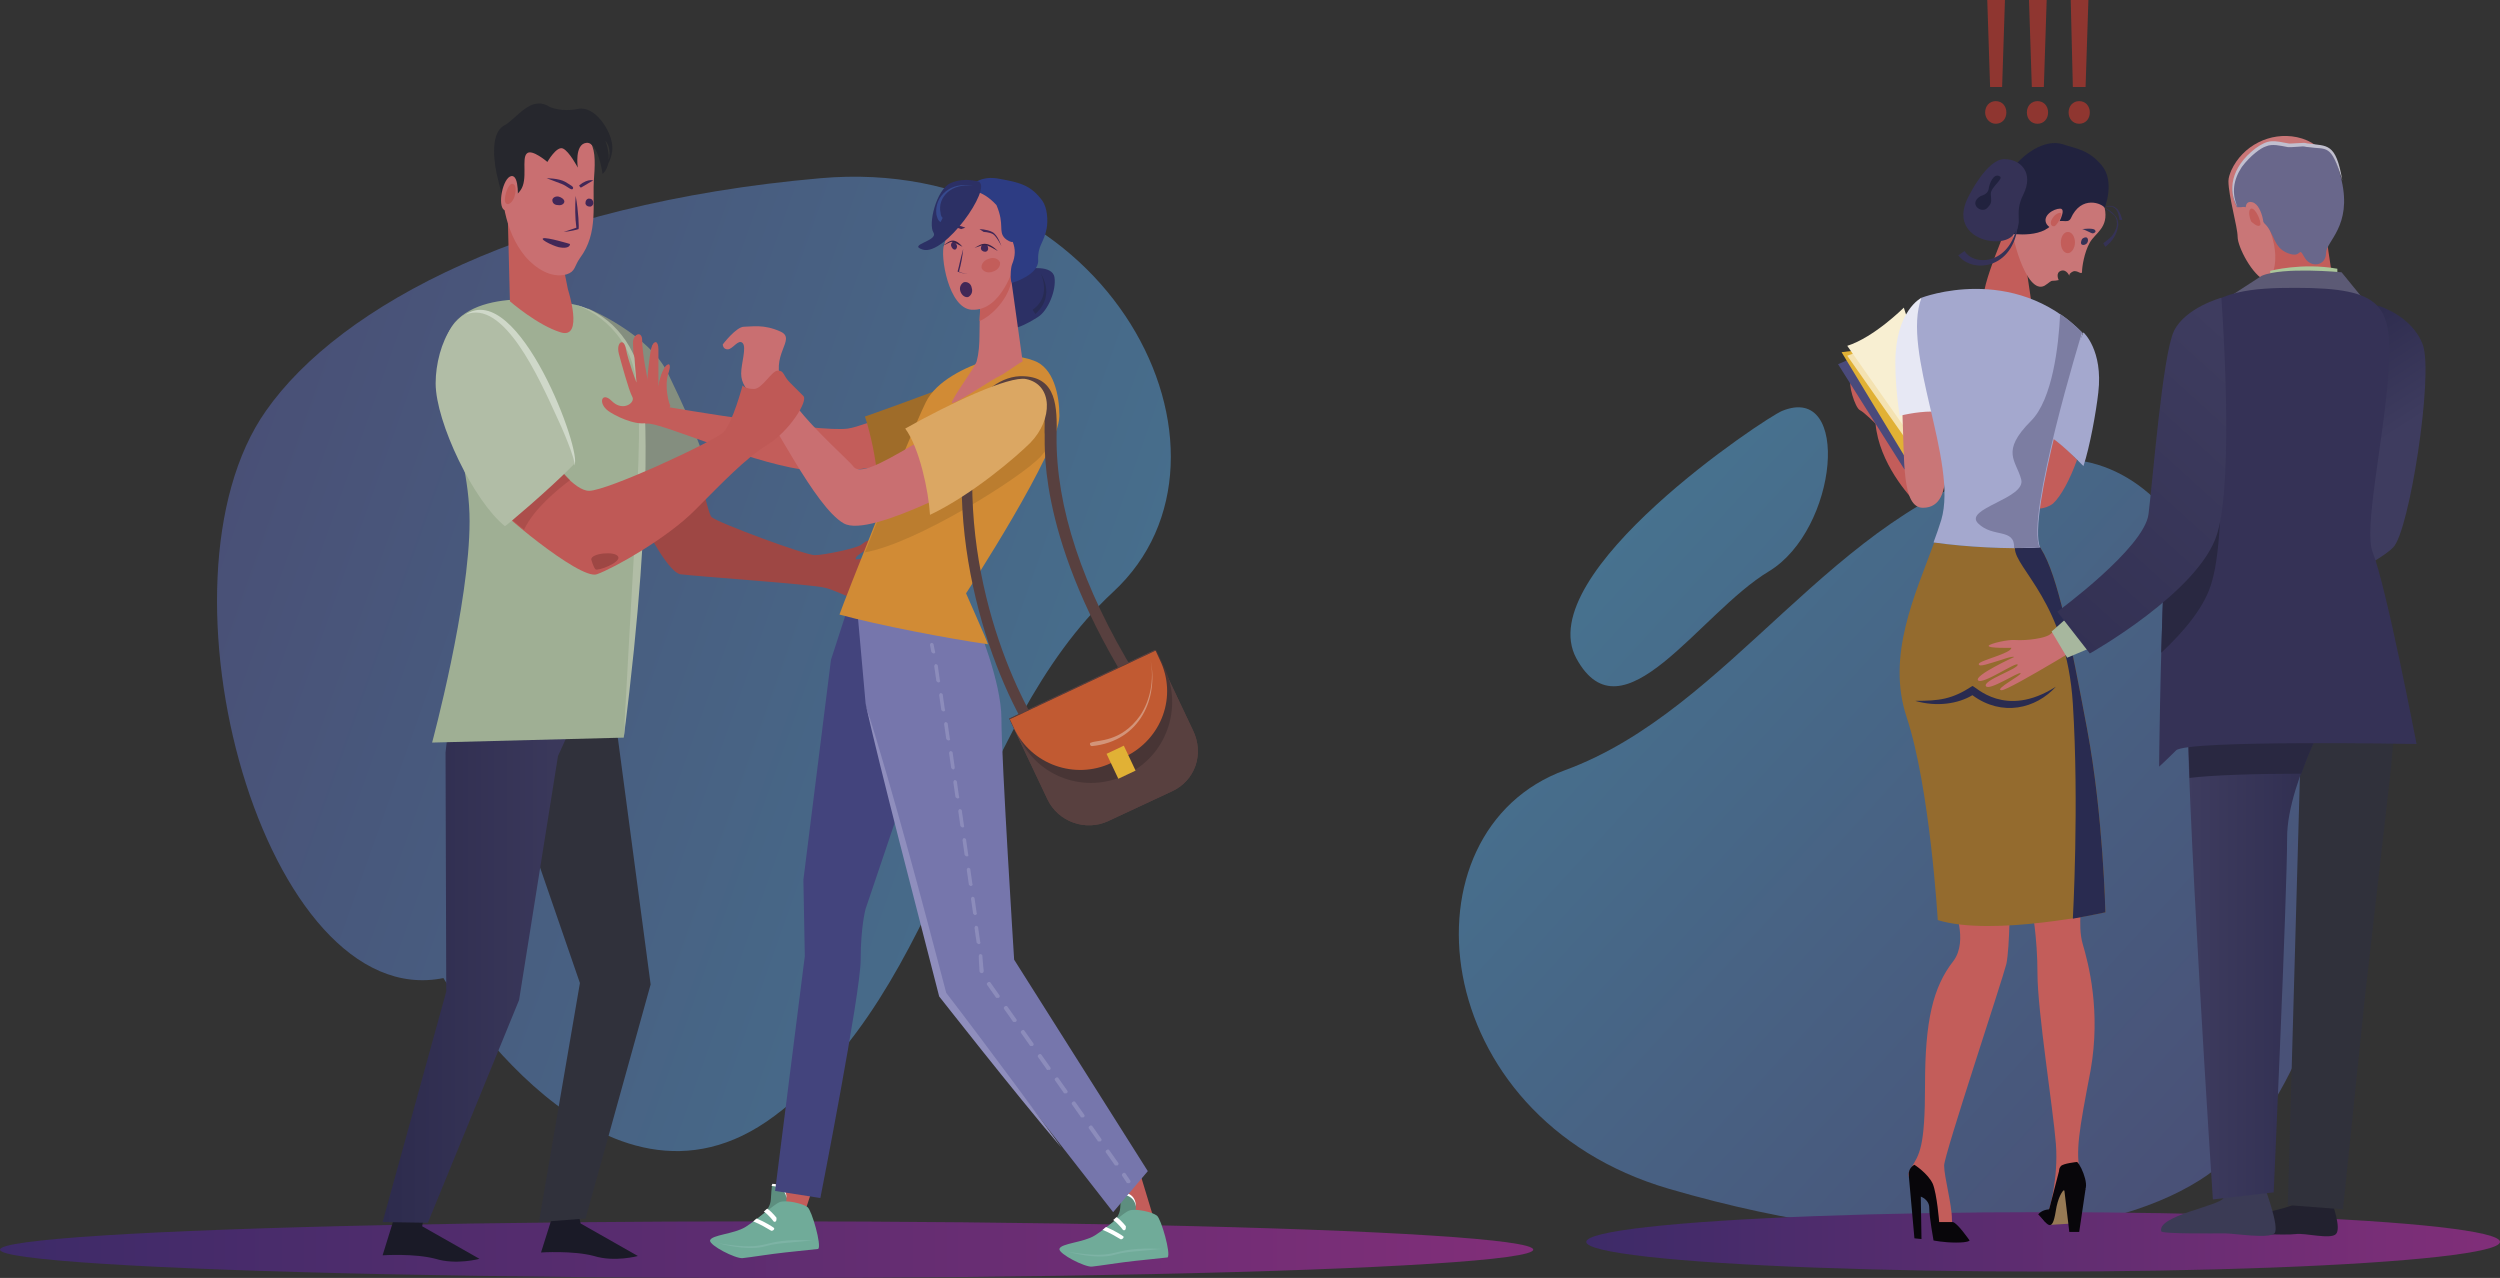 <?xml version="1.0" encoding="utf-8"?>
<!-- Generator: Adobe Illustrator 28.0.0, SVG Export Plug-In . SVG Version: 6.00 Build 0)  -->
<svg version="1.1" id="Capa_1" xmlns="http://www.w3.org/2000/svg" xmlns:xlink="http://www.w3.org/1999/xlink" x="0px" y="0px"
	 viewBox="0 0 353.5 180.7" style="enable-background:new 0 0 353.5 180.7;" xml:space="preserve">
<rect x="0" y="0" width="353.5" height="180.7" fill="#333333" stroke="none"/>
<style type="text/css">
	.st0{fill:url(#SVGID_1_);}
	.st1{fill:url(#SVGID_00000120520606428160779650000016675240708752856714_);}
	.st2{fill:url(#SVGID_00000132775159005198493680000014580946716762979767_);}
	.st3{fill:#C35D5A;}
	.st4{fill:#4A4A7B;}
	.st5{fill:#E1B135;}
	.st6{fill:#F4E2B1;}
	.st7{fill:#F8EFD2;}
	.st8{fill:#C97677;}
	.st9{fill:#69678B;}
	.st10{fill:#C1BFCF;}
	.st11{fill:#22212F;}
	.st12{fill:#3B3B55;}
	.st13{fill:#ABC79A;}
	.st14{fill:#5C5A75;}
	.st15{fill:#08060A;}
	.st16{fill:url(#SVGID_00000031922482473673895930000014138840613099694010_);}
	.st17{fill:#30313B;}
	.st18{fill:url(#SVGID_00000083049305658872974080000009536910497676191877_);}
	.st19{fill:#292841;}
	.st20{fill:#E7E8F4;}
	.st21{fill:#A4A8CE;}
	.st22{fill:#967954;}
	.st23{fill:#353256;}
	.st24{fill:#946B2E;}
	.st25{fill:#292B50;}
	.st26{fill:#7C7DA2;}
	.st27{fill:#C96F71;}
	.st28{fill:#A7B79E;}
	.st29{fill:url(#SVGID_00000178912510367111641010000001072459742518291108_);}
	.st30{fill:#21223E;}
	.st31{fill:#8F3630;}
	.st32{fill:url(#SVGID_00000023968950259036102560000018323025325352115379_);}
	.st33{fill:#1A1A27;}
	.st34{fill:#5D8E7F;}
	.st35{fill:#FFFFFF;}
	.st36{fill:#70AB99;}
	.st37{fill:#7DB3A5;}
	.st38{fill:url(#SVGID_00000065067271315550836680000010408145937301444741_);}
	.st39{fill:#9E4744;}
	.st40{fill:#848E7F;}
	.st41{fill:#43447D;}
	.st42{fill:#7676AC;}
	.st43{fill:#8F8EBD;}
	.st44{fill:#9F6C29;}
	.st45{fill:#D18B35;}
	.st46{opacity:0.43;fill:#9F6C29;}
	.st47{fill:#58403F;}
	.st48{fill:#DBA763;}
	.st49{fill:url(#SVGID_00000109024361951087682960000006017801334444888506_);}
	.st50{fill:#9FAF94;}
	.st51{fill:#B1BDA6;}
	.st52{fill:#BF5956;}
	.st53{opacity:0.57;fill:#9E4744;}
	.st54{fill:#CFD8C9;}
	.st55{fill:#483535;}
	.st56{fill:#C15A32;}
	.st57{fill:#D39479;}
	.st58{fill:#2C3065;}
	.st59{fill:#272B53;}
	.st60{fill:#412757;}
	.st61{fill:#372147;}
	.st62{fill:#2D3C83;}
	.st63{fill:#36498D;}
	.st64{fill:#8C8CBB;}
	.st65{fill:#26272D;}
</style>
<g>
	<g>
		<g>
			<linearGradient id="SVGID_1_" gradientUnits="userSpaceOnUse" x1="205.725" y1="63.252" x2="427.116" y2="266.508">
				<stop  offset="0" style="stop-color:#467994"/>
				<stop  offset="1" style="stop-color:#4C2658"/>
			</linearGradient>
			<path class="st0" d="M316.8,95.8c0,0-6-36.8-31.9-30.1c-25.8,6.6-40.1,34.6-63.6,43.2c-23.6,8.6-19.9,49.1,14.7,59.2
				c34.6,10.1,61.5,7.3,75-1.2C333,153.2,339.1,99.8,316.8,95.8z"/>
			
				<linearGradient id="SVGID_00000057126154945756773720000011714943379086630834_" gradientUnits="userSpaceOnUse" x1="214.888" y1="53.319" x2="436.098" y2="256.409">
				<stop  offset="0" style="stop-color:#467994"/>
				<stop  offset="1" style="stop-color:#4C2658"/>
			</linearGradient>
			<path style="fill:url(#SVGID_00000057126154945756773720000011714943379086630834_);" d="M250.1,80.8c9.8-5.9,11.7-26.7,1.9-22.7
				c-2.3,0.9-35.6,23-29.1,35C229.4,105,240.3,86.7,250.1,80.8z"/>
		</g>
		
			<linearGradient id="SVGID_00000026129535621294013710000001754603393013049788_" gradientUnits="userSpaceOnUse" x1="224.341" y1="175.619" x2="353.543" y2="175.619">
			<stop  offset="0" style="stop-color:#3D2B68"/>
			<stop  offset="1" style="stop-color:#812E79"/>
		</linearGradient>
		
			<ellipse style="fill:url(#SVGID_00000026129535621294013710000001754603393013049788_);" cx="288.9" cy="175.6" rx="64.6" ry="4.2"/>
		<g>
			<path class="st3" d="M271.1,71.3c-1.1-1.1-5.4-5.8-5.9-11.4c0,0-1.6-1.6-2.2-1.9c-0.7-0.3-1.8-4-1.2-4.2c0.6-0.2,1,2,1.2,2.1
				c0.1,0.1,1.8,1.5,2.4,2.1c0.6,0.6,3.2,1.7,4.8,4.3c1.5,2.4,3.1,8.3,1.6,9.1C271.6,71.6,271.3,71.5,271.1,71.3z"/>
			<polygon class="st4" points="270.4,46.9 259.9,51.5 269.3,66.4 272.9,60.2 			"/>
			<path class="st5" d="M273.5,61.3c-0.2,0.2-3.9,3.7-3.9,3.7l-9.2-15.2l5.6-0.7L273.5,61.3z"/>
			<path class="st6" d="M269.2,44.9c0,0-4.2,4.2-8,5.4l9.2,13.1l3.3-4.5L269.2,44.9z"/>
			<path class="st7" d="M269.2,43.5c0,0-4.2,4.2-8,5.4l9.2,13.1l3.3-4.5L269.2,43.5z"/>
			<path class="st8" d="M274.5,58.2c0.1,4.2,2.4,13.6-2.6,13.6c-3,0-2.6-6.7-2.9-13.4C270.7,58,272.8,58,274.5,58.2z"/>
			<path class="st3" d="M287,33.9l-0.6,3.2l0.8,5.4c0,0-5.3,0.4-6.5-0.2c-1.2-0.6,3.9-12.2,3.9-12.2L287,33.9z"/>
			<path class="st8" d="M324.8,19.4c-3.8-0.8-7.7,1.2-9.3,4.7c-0.2,0.5-0.4,1-0.4,1.5c0,2.1,1.3,6.5,1.3,7.9c0,1.4,2.1,5.5,4,6.2
				c2,0.8,8.9,0.4,8.9,0.4s-0.3-5.3-0.3-5.9C329.1,33.8,333.2,21.2,324.8,19.4z"/>
			<path class="st3" d="M320.8,40.6c0.2-0.8,0.5-1.6,0.7-2.4c1-3.7-1.6-7.9-1.6-7.9c-1.3-2.1,2.7-4.9,5.1-6.2
				c3.3,3.6,4.1,9.9,4.1,10.3c0,0.5,1,6.7,1,6.7S323.2,41.1,320.8,40.6z"/>
			<path class="st9" d="M319.4,20.9c1.4-0.9,2.4-0.7,4.1-0.3c0,0,2.2-0.1,2.2-0.1c2.9,0.6,4.1-0.7,5.4,5c1.5,6.5-2.2,8.6-2.2,10.3
				c0,1.8-2.2,2.2-3.1,0.5c-0.9-1.6-0.2,0.3-2.3-0.5c-2.1-0.8-1.9-2.9-3.3-4.2c-1.3-1.3-2.2-2.6-3.3-2.3c-0.1,0-0.5,0-0.6,0
				C314.6,26,316.6,22.8,319.4,20.9z"/>
			<path class="st10" d="M316.4,29.3c-0.9-2-0.6-3.9,0.6-5.7c1.2-1.6,2.7-2.7,3.4-2.9c0.9-0.4,2-0.1,3.1,0.1c0.1,0,0.6,0,0.6,0
				c0.1,0,1.6-0.1,1.5-0.1c0.3,0,0.5,0.1,0.8,0.1c2.6,0.4,3.2-0.6,4.8,4.7c-0.9-5.4-2.2-4.8-4.7-5.2c-0.3,0-0.5-0.1-0.7-0.1
				c-0.1,0-2,0.1-1.9,0.1l-0.2,0c-2.2-0.4-2.9-0.7-4.8,0.7C315.4,23.7,315,27,316.4,29.3z"/>
			<path class="st8" d="M317.7,30.6c0,0-0.7-2.4,0.8-2c1.5,0.4,2.1,4.6,1.1,4.6C318.6,33.2,317.7,30.6,317.7,30.6z"/>
			<path class="st11" d="M329.8,170.2c0,0,1.3,3.5,0.5,4.3c-0.8,0.8-4.4-0.2-5.7,0c-1.3,0.2-8.8-0.1-8.9-0.4c-0.6-2.2,8.5-3,9-4.1
				C325.3,168.9,329.8,170.2,329.8,170.2z"/>
			<path class="st12" d="M320.2,167.8c0,0,2.2,5.8,1.4,6.6c-0.8,0.8-5.7,0-7,0c-1.6,0-8.9,0.1-9-0.3c-0.6-2.2,8.3-3.6,8.8-4.7
				C314.9,168.4,320.2,167.8,320.2,167.8z"/>
			<path class="st13" d="M330.5,38v3.2l-9.3-0.4l-0.2-2.5C321,38.3,325.5,37.1,330.5,38z"/>
			<path class="st14" d="M335.9,44.4l-4.8-5.9c0,0-8.3-0.8-11.3,0.5l-5.7,3.7l3,16.7c0,0,18.3-4.2,17.9-4.6
				C334.6,54.5,335.9,44.4,335.9,44.4z"/>
			<path class="st15" d="M288.2,171.7l1,1.1l2.7,0.2l-0.8-1.7C291.1,171.2,289.3,170.5,288.2,171.7z"/>
			
				<linearGradient id="SVGID_00000044892882240594637010000001721748257900267707_" gradientUnits="userSpaceOnUse" x1="-718.672" y1="48.889" x2="-728.298" y2="63.894" gradientTransform="matrix(-1 0 0 1 -393.666 0)">
				<stop  offset="0" style="stop-color:#2D2B4D"/>
				<stop  offset="1" style="stop-color:#3E3C5F"/>
			</linearGradient>
			<path style="fill:url(#SVGID_00000044892882240594637010000001721748257900267707_);" d="M336.2,43.2c0,0,4.9,1.4,6.4,5.6
				c1.5,4.2-1.9,26.3-4.2,28.6c-2.3,2.3-9.4,5.3-9.4,5.3l1.5-28.5L336.2,43.2z"/>
			<polygon class="st17" points="338.7,101.2 338.1,108.5 334.4,141 331.3,171 323.5,170.4 325.7,92.3 			"/>
			
				<linearGradient id="SVGID_00000114760674750115713450000003978847415538112655_" gradientUnits="userSpaceOnUse" x1="-724.702" y1="132.955" x2="-702.997" y2="132.955" gradientTransform="matrix(-1 0 0 1 -393.666 0)">
				<stop  offset="0" style="stop-color:#2D2B4D"/>
				<stop  offset="1" style="stop-color:#3E3C5F"/>
			</linearGradient>
			<path style="fill:url(#SVGID_00000114760674750115713450000003978847415538112655_);" d="M331,97.5c0,0-7.6,12.7-7.6,20.9
				s-1.9,50.2-1.9,50.2l-8.6,1c0,0-3.9-59.2-3.6-72.2l3.3-1.1L331,97.5z"/>
			<path class="st19" d="M312.7,96.3l18.3,1.2c0,0-3.4,5.7-5.6,11.9c-6.3,0-12.7,0.2-15.8,0.6c-0.2-5.5-0.3-10-0.3-12.6L312.7,96.3z
				"/>
			<path class="st20" d="M268.6,58.8c-0.4-2.9-0.6-5.2-0.6-7.5c0-7.4,3.7-9.2,3.7-9.2l2.7,12.6c0,0,0.1,1.5,0.1,3.6
				C272.8,58,270.2,58.4,268.6,58.8z"/>
			<path class="st3" d="M288.4,60.9c2.1,0.8,3.7,2.4,5.3,4.1c-1,2.8-2.3,5.2-3.4,6.2c-2.3,1.8-6.3-0.2-6.3-0.2L288.4,60.9z"/>
			<path class="st21" d="M288.4,60.9l6.2-13.9c0,0,2.8,2.5,2.1,8.5c-0.3,2.7-1.2,7.7-2.1,10.4C292.9,64.2,290.4,61.7,288.4,60.9z"/>
			<path class="st3" d="M294.5,126.7c0,0-0.8,4.1,0,6.8c0.8,2.7,2.6,9.5,1.1,17.9c-1.6,8.4-2.2,11.5-1.4,14.7
				c0.7,3.2-4.5,5.1-4.5,5.1s1.4-4.5,1-9.5c-0.4-5-2.6-18.8-2.6-24c0-5.3-0.8-9.3-0.8-9.3L294.5,126.7z"/>
			<path class="st3" d="M276.2,128c0,0,2.2,5,0,7.9c-2.9,3.7-4,8.5-4,17.5c0,9-0.8,9.8-2,11.8c-1.2,1.9,1.1,1.7,2.1,2.7
				c1,1,0.3,5.7,2.1,6.7c1.8,1,3.8,0.6,3.8,0.6s-2.2-0.7-2.2-2.8c0-2.1-1.1-6-1.1-7.6c0-1.5,8.2-26.1,8.8-28.5
				c0.5-2.4,0.5-9.6,0.5-9.6L276.2,128z"/>
			<path class="st22" d="M289.8,173.2c0,0,0.3-1,0.6-2.3c0.5-2,1.2-2.1,1.2-2.8l2.6,0.1l-1.1,4.8L289.8,173.2z"/>
			<path class="st15" d="M269.9,166.2l0.8,8.9l1,0.1l-0.1-6c0,0,1.2,0.4,1.2,1.6c0,1.3,0.6,4.6,0.6,4.6s1.4,0.3,3.2,0.3
				s1.9-0.3,1.9-0.3s-1.8-2.6-2.4-2.6c-0.6,0-1.9,0-1.9,0s-0.3-3.9-0.9-5.4c-0.7-1.5-2.6-2.7-2.6-2.7S269.8,165.1,269.9,166.2z"/>
			<path class="st23" d="M324.6,40.7c12.5,0,13.8,2.5,13.1,12.4c-0.7,9.4-3.5,21.8-2.2,25c1.9,4.7,6.2,27.1,6.2,27.1
				s-32.4-0.6-34,0.9c-1.6,1.6-2.4,2.3-2.4,2.3s0.4-55.6,4.7-62.8C312.8,41,318.8,40.7,324.6,40.7z"/>
			<path class="st19" d="M305.6,92.3c0.4-14.4,1.3-34.4,3.2-43.1c2-1.8,4.6-2.6,4.6-2.6s1.9,26.9-0.6,35.5
				C311.9,85.7,308.8,89.3,305.6,92.3z"/>
			<path class="st24" d="M288.5,77.4c0,0.1,0.1,0.1,0.1,0.2c2.4,3.8,4.2,13.2,6.5,25.4c2.3,12.2,2.6,26,2.6,26s-15.9,3.5-23.7,1.1
				c0,0-1.1-18.7-4.4-28.7c-2.9-8.7,1.2-17.3,3.9-24.7C278.4,77.4,283.5,77.6,288.5,77.4z"/>
			<path class="st21" d="M273.4,76.7c0.4-1.1,0.8-2.2,1.1-3.2c2.4-8.2-5.7-23.8-2.8-31.4c0,0,12.9-5,22.8,5c0,0-8,26-6,30.4
				C283.5,77.6,278.4,77.4,273.4,76.7z"/>
			<path class="st25" d="M293.1,99.5c-0.9-14.3-8.2-19.1-8.2-22c1.2,0,2.4,0,3.6-0.1c0,0.1,0.1,0.1,0.1,0.2
				c2.4,3.8,4.2,13.2,6.5,25.4c2.3,12.2,2.6,26,2.6,26s-1.8,0.4-4.6,0.9h0C293.1,129.9,294,113.7,293.1,99.5z"/>
			<path class="st26" d="M279.7,74c-2.1-2.1,6.8-3.5,6.1-6.2c-0.7-2.7-3-3.9,1.4-8.3c3-3,3.9-10.6,4.1-15.1c1.1,0.7,2.1,1.6,3.1,2.6
				c0,0-8,26-6,30.4c-1.2,0-2.4,0.1-3.6,0.1v0C284.9,74.6,281.8,76.1,279.7,74z"/>
			<path class="st25" d="M278.9,97c0.4,0,4.6,4.7,11.8,0.1c-2.8,3.1-7.6,4.3-11.8,1.2c-2,1.2-5,1.7-8.1,0.8
				C274.2,99.1,276,98.9,278.9,97z"/>
			<path class="st27" d="M281.2,91.3c0.2-0.3,2.7-0.9,3.8-0.8c1.4,0.1,4.3-0.2,5-0.9c0.7-0.7,4-3.2,4-3.2l3.6,2.9
				c0,0-13.6,8.4-14.6,8.3c-1.1-0.1,3-2.2,2.7-2.4c-0.2-0.3-4.5,2.6-4.9,1.8c-0.4-0.8,4.5-2.4,4.5-3c0-0.6-5,2.9-5.6,2.2
				c-0.6-0.7,5.1-3.3,5.1-3.3s-0.1-0.2-1.8,0.4c-1.7,0.5-3.2,1.1-3.2,0.6c0-0.5,4.6-1.5,4.6-2.3C284.5,91.6,281,91.7,281.2,91.3z"/>
			<polygon class="st28" points="291.9,87.7 290.1,89.3 292.3,93 295.4,91.7 			"/>
			<path class="st15" d="M293.7,164.3c0,0-2,0.2-2.3,0.6c-0.3,0.3-0.2,1-0.2,2.4c0,1.4,1.5,1.2,3.1,1.2
				C295.8,168.5,294.4,164.9,293.7,164.3z"/>
			<polygon class="st15" points="291.9,168.3 292.6,174.2 294,174.2 294.9,168.1 			"/>
			<path class="st15" d="M288.7,172.1c0,0,0.9-0.5,1.1-1.3c0.2-0.8,1.5-5.8,1.5-5.8l0.5,3.3c0,0-0.6,0.5-1,2.3
				c-0.3,1.8-0.5,2.8-1.1,2.6C289.2,173,288.7,172.1,288.7,172.1z"/>
			
				<linearGradient id="SVGID_00000113328373492136728440000017611183618793411212_" gradientUnits="userSpaceOnUse" x1="-663.745" y1="106.508" x2="-714.281" y2="50.734" gradientTransform="matrix(-1 0 0 1 -393.666 0)">
				<stop  offset="0" style="stop-color:#2D2B4D"/>
				<stop  offset="1" style="stop-color:#3E3C5F"/>
			</linearGradient>
			<path style="fill:url(#SVGID_00000113328373492136728440000017611183618793411212_);" d="M290.9,86.5c0,0,12.3-9,12.9-13.8
				c0.6-4.8,2-22.6,3.6-25.9c1.6-3.3,6.7-4.7,6.7-4.7s1.9,25.3-0.6,33.4c-2.5,8.2-18,16.9-18,16.9L290.9,86.5z"/>
			<path class="st8" d="M296.6,24.1c0.9,1.3,0.7,3.7,1,5.3c0.6,2.8-1.3,3.5-2.1,4.9c-0.8,1.4-1.1,3.5-1.1,4.1c0,0.6-0.7-0.3-1.3,0
				c-0.6,0.3-0.5,0.6-0.5,0.6s-0.4-1-1.2-0.7c-0.8,0.3-0.3,1.3-0.3,1.3s-0.4,0.1-0.8,0.1c-0.4,0-0.4,0.2-1.2,0.7
				c-2.6,1.4-5-7.6-4.7-9.7c0.2-1.3,1.1-2.7,1.8-3.7c2-2.9,5.4-5.7,9.1-4C295.8,23.3,296.2,23.7,296.6,24.1z"/>
			<path class="st3" d="M318.3,31.3c0,0-0.6-1.5,0-1.8c0.6-0.2,1.5,1.9,1.3,2.3C319.3,32.3,318.3,31.3,318.3,31.3z"/>
			<path class="st30" d="M297.6,29.4c0,0,1.5-3.7-0.4-6c-1.9-2.3-3.8-2.4-5.5-3c-5.1-1.6-12.5,8.3-8.3,12.5c0,0,4.6,1,6.6-1
				c1.3-1.3,2.3-0.1,2.8-1C294.3,27.5,297.3,28.8,297.6,29.4z"/>
			<path class="st8" d="M290.9,31.9c0,0,1.4-2.4,0.4-2.4c-0.9,0-2.6,1-1.9,2.2C290.2,32.8,290.9,31.9,290.9,31.9z"/>
			<path class="st3" d="M291.2,30.1c0,0-0.6,0.1-1,0.8c-0.4,0.6-0.2,1.1,0.2,1.1C290.8,32.1,292,29.9,291.2,30.1z"/>
			<path class="st23" d="M294.4,34.6c0.2,0.1,0.5,0,0.7-0.2c0.2-0.3,0.2-0.6,0-0.8c-0.2-0.1-0.5,0-0.7,0.2
				C294.2,34.2,294.2,34.5,294.4,34.6z"/>
			<path class="st23" d="M294.4,32.4c0,0,1.5-0.2,1.8,0.1c0.3,0.3-0.1,0.5-0.3,0.5C295.7,33,294.7,32.4,294.4,32.4z"/>
			<path class="st3" d="M291.4,34.3c0,0.8,0.4,1.5,1,1.5c0.5,0,1-0.7,1-1.5c0-0.8-0.4-1.5-1-1.5C291.8,32.8,291.4,33.5,291.4,34.3z"
				/>
			<path class="st23" d="M297.6,29.4c0.5,0.2,1,0.5,1.4,1c0.4,0.4,0.6,1,0.5,1.6c-0.1,0.6-0.3,1.1-0.6,1.6c-0.3,0.5-0.7,0.9-1.2,1.3
				l-0.3-0.5c0.4-0.3,0.8-0.6,1.2-1c0.3-0.4,0.6-0.9,0.7-1.4c0.1-0.5,0-1.1-0.3-1.5C298.5,30.1,298.1,29.7,297.6,29.4z"/>
			<path class="st23" d="M299.7,31.1c-0.1-0.6-0.2-1.2-0.6-1.6c-0.2-0.2-0.5-0.3-0.8-0.3c-0.3,0-0.6,0.1-0.9,0.2
				c0.3-0.1,0.6-0.3,0.9-0.3c0.3,0,0.7,0.1,0.9,0.3c0.3,0.2,0.4,0.5,0.6,0.8c0.1,0.3,0.2,0.6,0.3,0.9L299.7,31.1z"/>
			<path class="st23" d="M285.4,30.9c-0.8,6.7-6.3,6.8-7.6,4.6l-0.9,0.6C278.9,38.8,285.2,38.1,285.4,30.9z"/>
			<path class="st23" d="M278.5,27.5c0,0,2.5-5,4.9-5c2.4,0,4.2,2,2.7,5s0.3,3.9-1.6,5.9C282.5,35.3,275.1,33.5,278.5,27.5z"/>
			<path class="st30" d="M280.1,27.7c0,0,1-0.2,1.1-1c0.1-0.8,0.7-2.2,1.5-1.8c0.8,0.3-1.2,1.5-1.2,2.5c0,1,0.3,1.2-0.5,2
				C280.2,30.3,278.2,28.8,280.1,27.7z"/>
		</g>
		<g>
			<path class="st31" d="M280.7,15.9c0-0.9,0.6-1.6,1.5-1.6c0.9,0,1.5,0.7,1.5,1.6c0,0.9-0.6,1.6-1.5,1.6
				C281.4,17.5,280.7,16.8,280.7,15.9z M281.4,12.3L281,0h2.5l-0.4,12.3H281.4z"/>
			<path class="st31" d="M286.6,15.9c0-0.9,0.6-1.6,1.5-1.6c0.9,0,1.5,0.7,1.5,1.6c0,0.9-0.6,1.6-1.5,1.6
				C287.2,17.5,286.6,16.8,286.6,15.9z M287.3,12.3L286.9,0h2.5L289,12.3H287.3z"/>
			<path class="st31" d="M292.5,15.9c0-0.9,0.6-1.6,1.5-1.6c0.9,0,1.5,0.7,1.5,1.6c0,0.9-0.6,1.6-1.5,1.6
				C293.1,17.5,292.5,16.8,292.5,15.9z M293.1,12.3L292.8,0h2.5l-0.4,12.3H293.1z"/>
		</g>
	</g>
	<g>
		
			<linearGradient id="SVGID_00000025439830622768605430000002919566462944694912_" gradientUnits="userSpaceOnUse" x1="0" y1="176.721" x2="216.712" y2="176.721">
			<stop  offset="0" style="stop-color:#3D2B68"/>
			<stop  offset="1" style="stop-color:#812E79"/>
		</linearGradient>
		
			<ellipse style="fill:url(#SVGID_00000025439830622768605430000002919566462944694912_);" cx="108.4" cy="176.7" rx="108.4" ry="4"/>
		<path class="st33" d="M78.9,169.5l-2.4,7.6c0,0,4.5-0.3,7.5,0.5c2.9,0.9,6.2,0,6.2,0l-8.1-4.6l-0.7-3L78.9,169.5z"/>
		<path class="st33" d="M56.3,170.4l-2.2,7.1c0,0,4.5-0.3,7.5,0.5c2.9,0.9,6.2,0,6.2,0l-8.1-4.6l0.5-3.3L56.3,170.4z"/>
		<g>
			<polygon class="st3" points="115.6,165.9 113.7,171.7 110.2,171.5 111.2,165.5 			"/>
			<path class="st34" d="M109.2,167.5c0,0,1.8-0.1,2,1.7c0.2,1.8-1.9,4.4-1.9,4.4l-2.3-1.2c0,0,1.9-1.1,2-2.8
				C109.1,167.7,109.2,167.5,109.2,167.5z"/>
			<g>
				<path class="st35" d="M111.2,169.4c0,0.1,0,0.2,0,0.3c0-0.2,0-0.4,0-0.6c-0.2-1.8-2-1.7-2-1.7s0,0.1-0.1,0.3
					C109.4,167.7,111,167.8,111.2,169.4z"/>
			</g>
			<path class="st36" d="M115.7,176.6c0,0-2.8,0.3-4.7,0.5c-1.9,0.2-5,0.7-6,0.8c-1,0.1-4.7-1.8-4.6-2.5c0.2-0.8,3.4-0.9,5-1.9
				c1.6-1,4.2-3.3,4.8-3.5c0.9-0.4,3.4,0.2,4,0.7C114.8,171.2,116.2,176.1,115.7,176.6z"/>
			<path class="st37" d="M114.9,175.4c-7.9-0.4-5.4,1.7-13.3,0.4c1.9,0.5,4.7,1,6.7,0.4c1-0.3,2.2-0.4,3.3-0.5
				C112.7,175.6,113.8,175.5,114.9,175.4z"/>
			<g>
				<path class="st35" d="M109.4,173.9c-0.1,0.1-0.3,0.2-0.4,0.1c-0.5-0.3-1.5-0.9-2.5-1.3c0.2-0.1,0.3-0.3,0.5-0.4
					c1.2,0.5,2.3,1.2,2.4,1.3C109.5,173.6,109.5,173.8,109.4,173.9z"/>
				<path class="st35" d="M109.7,172.7c-0.1,0.1-0.3,0.1-0.4-0.1c0,0-0.5-0.7-1.3-1.3c0.2-0.1,0.3-0.3,0.5-0.4
					c0.8,0.6,1.3,1.3,1.3,1.3C109.8,172.4,109.8,172.6,109.7,172.7z"/>
			</g>
		</g>
		<g>
			<polygon class="st3" points="161.2,165.9 163.2,172.5 159.6,173.1 158,167.3 			"/>
			<path class="st34" d="M158.6,168.7c0,0,1.8-0.1,2,1.7c0.2,1.8-1.9,4.4-1.9,4.4l-2.3-1.2c0,0,1.9-1.1,2-2.8
				C158.5,169,158.6,168.7,158.6,168.7z"/>
			<g>
				<path class="st35" d="M160.6,170.6c0,0.1,0,0.2,0,0.3c0-0.2,0-0.4,0-0.6c-0.2-1.8-2-1.7-2-1.7s0,0.1-0.1,0.3
					C158.8,168.9,160.4,169,160.6,170.6z"/>
			</g>
			<path class="st36" d="M165.1,177.8c0,0-2.8,0.3-4.7,0.5c-1.9,0.2-5,0.7-6,0.8c-1,0.1-4.7-1.8-4.6-2.5c0.2-0.8,3.4-0.9,5-1.9
				c1.6-1,4.2-3.3,4.8-3.5c0.9-0.4,3.4,0.2,4,0.7C164.2,172.4,165.6,177.3,165.1,177.8z"/>
			<path class="st37" d="M164.3,176.6c-7.9-0.4-5.4,1.7-13.3,0.4c1.9,0.5,4.7,1,6.7,0.4c1-0.3,2.2-0.4,3.3-0.5
				C162.1,176.8,163.2,176.7,164.3,176.6z"/>
			<g>
				<path class="st35" d="M158.8,175.1c-0.1,0.1-0.3,0.2-0.4,0.1c-0.5-0.3-1.5-0.9-2.5-1.3c0.2-0.1,0.3-0.3,0.5-0.4
					c1.2,0.5,2.3,1.2,2.4,1.3C158.9,174.8,158.9,175,158.8,175.1z"/>
				<path class="st35" d="M159.1,173.9c-0.1,0.1-0.3,0.1-0.4-0.1c0,0-0.5-0.7-1.3-1.3c0.2-0.1,0.3-0.3,0.5-0.4
					c0.8,0.6,1.3,1.3,1.3,1.3C159.2,173.6,159.2,173.8,159.1,173.9z"/>
			</g>
		</g>
		<g>
			
				<linearGradient id="SVGID_00000152228382024924667320000012438884165294012058_" gradientUnits="userSpaceOnUse" x1="170.131" y1="-483.628" x2="377.469" y2="-293.274" gradientTransform="matrix(-1.123 0.451 -0.469 -1.168 158.336 -514.391)">
				<stop  offset="0" style="stop-color:#467994"/>
				<stop  offset="1" style="stop-color:#4C2658"/>
			</linearGradient>
			<path style="fill:url(#SVGID_00000152228382024924667320000012438884165294012058_);" d="M62.7,138.3c0,0,22.5,37.7,46.8,19.5
				c24.3-18.1,27-54.7,47.9-74.1c21-19.4-0.6-62.1-41.4-58.5c-40.9,3.6-67.9,17.9-78.4,32.9C20.5,82.4,37.5,143.4,62.7,138.3z"/>
		</g>
		<path class="st39" d="M123.2,80.1c-0.5-0.5,5.8-0.1,5.8-1c0-0.9-8,0-8,0c-0.2-0.7,2.2-1.4,2.2-2.2c0-0.9-0.9-0.3-1.4,0.1
			c-0.5,0.5-5.3,1.5-6.6,1.5c-1.3,0-13.8-4.6-14.6-5.4c-0.3-0.3-0.9-2.7-1.6-5.7c-3,1.5-5.9,3.6-8.8,5.2c1.6,3.1,4.4,8.3,6,8.6
			c2.2,0.3,18.4,1.4,20.4,1.9c2,0.4,7.8,3.6,8.3,3.1c0.6-0.6-2.1-2-2.5-2.8c-0.4-0.8,5.2,1,5.8,0.3c0.7-0.7-4-1-5-2
			c-1-1,6.2,0.1,6.2-0.5C129.2,80.7,123.7,80.7,123.2,80.1z"/>
		<path class="st40" d="M94.5,52.9c-2.7-5.7-11.4-9.3-11.4-9.3l5.9,26.9c0,0,0.4,0.9,1.1,2.2c3-1.6,7.2-3.7,10.3-5.2
			C99.2,62.8,96.2,56.4,94.5,52.9z"/>
		<path class="st41" d="M125.3,83.3l-4.4-0.5l-3.4,10.5l-3.9,31.1l0.2,10.8l-4.2,33.2l6.4,1c0,0,5.7-29,5.7-33.7
			c0-4.7,0.7-7.2,0.7-7.2l9.4-27.8L125.3,83.3z"/>
		<path class="st42" d="M143.4,135.7c0,0-1.8-28.3-1.8-34.1c0-5.1-3.3-13.2-4.1-15c-5.6-0.9-11.1-2.4-16.6-4c0,0.1,0,0.1,0,0.1
			l1.5,16.8l10.9,41l24.1,30.9l4.9-5.8L143.4,135.7z"/>
		<path class="st43" d="M133.8,140.4c-3.2-12.2-7.4-28.1-11.4-40.8c2.3,10.1,7,28,10.4,41.3c0.1,0.1,10.4,13.3,17.3,21.4
			C148.8,160.4,138.6,146.6,133.8,140.4z"/>
		<path class="st3" d="M122.7,59.8c-1.2,0.4-2.1,0.7-2.8,0.8c-4.2,0.6-25.2-3-25.2-3s-1-2.7-0.3-4.7c0.6-1.7-0.2-1.6-0.7-0.4
			c-0.4,0.8-0.7,2.4-0.7,2.4s0-4.2,0-5.4c0-1.2-0.6-1.4-0.9-0.3c-0.3,1.1-0.6,4.7-0.6,4.7s-0.8-3.8-0.8-5.7c0-1.3-1.2-1-1.2,0.3
			c0,1.3,0.4,5.7,0.4,5.7s-1.2-3.1-1.5-4.8c-0.3-1.6-1.4-0.9-1,0.7c0.3,1.1,1.4,5.2,1.9,6.1c0.5,0.8-1.3,2.2-2.9,0.6
			c-1.4-1.4-2,0.3-0.5,1.4c0.8,0.6,3.7,2.1,5.5,1.7c1.8-0.3,13.7,5.2,22,6.5c3.2,0.5,6.9,0.2,10.5-0.4
			C124,63.8,123.4,61.8,122.7,59.8z"/>
		<path class="st44" d="M122.3,58.9c0.7,2,1.7,6.5,1.7,8.6c5.8-1,11.2-4.4,13-5.4c2.9-1.5,5.6-10.7,5.6-10.7S128.9,56.6,122.3,58.9z
			"/>
		<path class="st45" d="M136.6,83.9c0,0,13.2-20.2,13.2-25.1c0-2.9-0.8-6.8-3.6-7.8c-2.1-0.8-4.4-0.8-6.6-0.1c-3,1-7.2,2.9-8.7,6
			c-2.4,4.9-11.7,28.5-12.2,30c5.5,1.5,15.4,3.4,21,4.2C139.7,90.9,136.6,83.9,136.6,83.9z"/>
		<path class="st46" d="M122.3,78.1c7.1-1.2,22.2-10.6,24.9-13.6c3.2-3.6,1.7-6.9-2-7.8c-2.4-0.6-11,4.2-17.3,7.8
			C126.1,68.6,124,73.8,122.3,78.1z"/>
		<g>
			<path class="st47" d="M150,108.5c-3.3-0.6-13.4-18-14-38.4c-0.1-4-0.1-8.3,1.5-12c1.1-2.5,4.1-5.1,7.3-4.9
				c4.6,0.2,4.7,4.3,4.6,8.5c-0.1,9.9,3.6,21.3,11.2,33.7l-1.4,0.8c-13-21.3-11.3-34.2-11.5-35.1c0.1-3.6-0.1-6.2-3.1-6.3
				c-2.4-0.1-4.9,2-5.7,4c-1.5,3.4-1.5,7.4-1.4,11.3c0.6,20.4,10.6,36.1,12.7,36.8c0,0-0.1,0-0.1,0L150,108.5z"/>
		</g>
		<path class="st27" d="M120.7,66c-0.9-1.2-8-7.2-10-11.5c-2-4.3,2-6.5-0.3-7.6c-2.4-1.1-4.1-0.7-5.2-0.7c-1.1,0-3,2.5-3,2.5
			s0,0.7,0.7,0.7c0.7,0,1.5-1.5,2.1-0.9c0.6,0.6-0.2,2.9-0.2,4.3c0,1.4,0.7,2.3,2.4,4.1c1.8,1.8,8,14.8,12.1,17.1
			c1.9,1.1,6.9-0.6,12.2-3c-0.2-3.4,0.4-5.8-1.5-8.6C126.3,64.5,121.8,67.4,120.7,66z"/>
		<path class="st48" d="M145.1,53.6c-2.4-0.5-10.9,3.5-17.1,7c2,2.7,3.3,8.8,3.5,12.2c6.1-2.9,12.4-8.4,14.2-10.2
			C148.9,59.3,148.9,54.4,145.1,53.6z"/>
		<polygon class="st17" points="70.1,104.5 82,139 76.2,172.8 82.8,172.3 92,139.2 85.6,91.1 		"/>
		
			<linearGradient id="SVGID_00000034790791857824600710000007385687966419921060_" gradientUnits="userSpaceOnUse" x1="54.113" y1="132.553" x2="85.614" y2="132.553">
			<stop  offset="0" style="stop-color:#2D2B4D"/>
			<stop  offset="1" style="stop-color:#3E3C5F"/>
		</linearGradient>
		<polygon style="fill:url(#SVGID_00000034790791857824600710000007385687966419921060_);" points="85.6,92.2 78.9,106.9 
			73.4,141.4 60.5,172.9 54.1,172.8 63.1,140.2 63,106.4 64.6,92.2 		"/>
		<path class="st50" d="M81.4,43.1c0,0,7.7,1.7,9.1,11.2c1.5,9.5-2.3,50-2.3,50L61.1,105c0,0,5.3-19.6,5.3-31.3
			c0-11.7-6.7-22.5-2.1-28.1C69,40.2,81.4,43.1,81.4,43.1z"/>
		<path class="st51" d="M81.4,43.1c4.2,1,8.3,4.7,9.5,11.2c0,0.1,1.9,14.2-2.7,50c2.3-43.8,3.6-50.5-0.5-56.4
			C86.2,45.8,84,44,81.4,43.1z"/>
		<path class="st52" d="M77.1,63.5c0,0,0.1,0.2,0.3,0.5c0.9,1.4,3.8,5.4,5.9,5.4c2.6,0,17.7-7,19-8.3c1.3-1.3,2.7-6.6,2.7-6.6
			s0.4,0.5,1.6,0.5c1.2,0,2.5-2.6,3.4-2.6c0.9,0,0.7,0.7,1.7,1.7c1,1,1.2,1.2,1.9,1.9c0.7,0.7-2,5-5.1,6.9
			c-3.1,1.9-6.4,5.4-10.3,9.3c-3.9,3.9-11.3,8.1-13.8,9c-2.4,0.9-14.8-9.6-14.4-10C70.4,70.9,77.1,63.5,77.1,63.5z"/>
		<path class="st53" d="M80.6,67.9c-1.3-1.3-2.6-3-3.1-3.9c-0.2-0.3-0.3-0.5-0.3-0.5s-6.7,7.4-7.1,7.7c-0.1,0.1,1.6,1.8,4,3.7
			C75.5,71.9,79,69.1,80.6,67.9z"/>
		<path class="st51" d="M81.1,65.7c0.9-0.9-5.8-17.9-11-21c-5.3-3.1-8.5,4.1-8.5,9.5c0,5.5,5.4,16.7,9.8,20.2
			C71.4,74.5,77.8,69.1,81.1,65.7z"/>
		<path class="st54" d="M65.8,44.5c5.4-2.3,10.4,8.9,13,14.6c0.4,0.8,2.7,6,2.4,6.7C82.5,64.2,73.3,39.4,65.8,44.5z"/>
		<path class="st39" d="M83.6,79.1c0,0,0.3,1.1,0.6,1.4c0.3,0.3,3.7-1,3.2-1.8C87,77.9,83.6,78.2,83.6,79.1z"/>
		<path class="st47" d="M165.7,111.9l-9,4.2c-3.2,1.5-7.1,0.1-8.6-3.1l-5.4-11.4l20.6-9.7l5.4,11.4
			C170.3,106.6,169,110.4,165.7,111.9z"/>
		<path class="st47" d="M165.7,111.9l-9,4.2c-3.2,1.5-7.1,0.1-8.6-3.1l-5.4-11.4l20.6-9.7l5.4,11.4
			C170.3,106.6,169,110.4,165.7,111.9z"/>
		<path class="st55" d="M159.3,109.5l-0.2,0.1c-5.6,2.7-12.4,0.3-15-5.4l-1.2-2.6l20.6-9.7l1.2,2.6
			C167.3,100.1,164.9,106.9,159.3,109.5z"/>
		<path class="st56" d="M159.1,107l-2,0.9c-5.1,2.4-11.3,0.2-13.7-4.9l-0.6-1.3l20.6-9.7l0.6,1.3C166.5,98.4,164.3,104.5,159.1,107z
			"/>
		
			<rect x="157.2" y="105.8" transform="matrix(0.904 -0.427 0.427 0.904 -30.819 78.072)" class="st5" width="2.7" height="3.9"/>
		<path class="st57" d="M161.2,101.2c1.5-2.2,2-5.2,1.5-7.8c1.1,5.2-1.4,11.4-8.3,12.1c-0.3,0-0.4-0.5-0.1-0.5
			C155.2,104.6,158.5,105,161.2,101.2z"/>
		<g>
			<path class="st58" d="M145.3,38c0,0,3.5-0.6,3.8,1.2c0.3,1.8-0.9,4.7-2.3,5.6c-1.1,0.7-4.7,3-5.8,0.8
				C140,43.4,141.1,37.6,145.3,38z"/>
			<path class="st59" d="M147.2,38.7c0.7,1.8,0.7,3.8-1.2,5.1l0.4,0.6C148.3,42.7,148.3,40.6,147.2,38.7z"/>
			<path class="st27" d="M138.7,41.6c0,0-0.2,3.1-0.2,5.7c0,1.4-0.1,2.7-0.4,3.8c-0.4,1.1-3.3,4.9-3.5,5.8c-0.2,0.7,5.5-3.1,6.3-3.5
				c1.3-0.6,2.6-1.7,3.7-2.3l-1.8-12.9L138.7,41.6z"/>
			<path class="st3" d="M142.8,38.2l-4.1,3.4c0,0-0.1,1.8-0.2,3.8c1.3-0.5,3.8-2.6,4.5-5.5C142.9,38.4,142.8,38.2,142.8,38.2z"/>
			<path class="st27" d="M137.1,26.8c0,0-1.7,0.5-2.6,2.2c-0.9,1.7-0.4,4.1-1,5.6c-0.6,1.5,0.6,9,3.9,9.2c4.2,0.2,5.9-5.9,6.4-7.2
				c0.4-1.2,0.2-6-1.5-7.7C140.5,27.1,137.1,26.8,137.1,26.8z"/>
			<g>
				<path class="st60" d="M136.2,35.2c-0.1,1-0.3,2.2-0.6,3.2c0.3,0.2,0.8,0.3,1.2,0.2c-0.7,0.2-1.3-0.2-1.4-0.2
					C135.6,37.7,135.8,36.6,136.2,35.2z"/>
				<path class="st60" d="M138.5,32.4c0,0,1,0,1.8,0.4c0.8,0.4,1.3,2,1.3,2s-0.7-1.4-1.2-1.7c-0.6-0.3-1.3-0.3-1.3-0.3L138.5,32.4z"
					/>
				<path class="st60" d="M136.5,32.2c0,0-0.8-0.4-1.6-0.3c-0.8,0.1-1.5,1.4-1.5,1.4s0.9-1,1.4-1.1c0.5-0.1,1.1,0.2,1.1,0.2
					L136.5,32.2z"/>
				<path class="st60" d="M138.7,35.1c0,0.3,0.3,0.5,0.6,0.5c0.3,0,0.5-0.3,0.4-0.6c0-0.3-0.3-0.5-0.6-0.5
					C138.9,34.5,138.7,34.8,138.7,35.1z"/>
				<path class="st61" d="M141.1,35.5c-1.9-1.9-2.7-0.6-3.3-0.5c0.5,0,1.1-0.5,1.7-0.3C139.9,34.8,140.6,35.2,141.1,35.5z"/>
				<path class="st60" d="M134.5,34.8c0.1,0.3,0.3,0.5,0.5,0.5c0.2,0,0.4-0.3,0.3-0.6c-0.1-0.3-0.3-0.5-0.5-0.5
					C134.6,34.2,134.4,34.5,134.5,34.8z"/>
				<path class="st61" d="M136.1,34.9c-1.5-1.8-2.2-0.3-2.8-0.2c0.4,0,1-0.6,1.4-0.5C135.2,34.4,135.7,34.7,136.1,34.9z"/>
				<path class="st3" d="M138.8,37.9c0.2,0.5,0.9,0.8,1.6,0.5c0.7-0.2,1.1-0.8,1-1.3c-0.2-0.5-0.9-0.8-1.6-0.5
					C139.1,36.8,138.7,37.4,138.8,37.9z"/>
				<path class="st60" d="M137.4,40.7c0.2,0.6-0.1,1.1-0.5,1.3c-0.4,0.1-0.9-0.2-1.1-0.8c-0.2-0.6,0.1-1.1,0.5-1.3
					C136.8,39.8,137.3,40.1,137.4,40.7z"/>
			</g>
			<path class="st62" d="M140.9,29c-2.2-2.4-4-2-4.1-2.1c0,0,0-0.1,0.1-0.2c0.4-0.5,1.7-2,4.5-1.4c2.8,0.5,4.4,0.9,6,3.1
				c0.7,1,0.8,2.8,0.6,3.9c-0.4,2.1-1.3,2.4-1.2,4.5c0.1,2.1-3.7,3.2-3.7,3.2c-0.3-0.3-0.2-2.1,0-2.6c0.5-1.2,0.5-2.2,0.1-3.2
				c-0.2,0.1-0.8-0.2-1.1-0.5C141.1,32.7,142.1,31.8,140.9,29z"/>
			<path class="st58" d="M138.4,25.7c0,0-2-0.7-4,0.2c-2,0.9-3.2,5.8-2.4,7c0.7,1.2-3.8,1.7-1.5,2.4
				C133.6,36.2,140.3,26.6,138.4,25.7z"/>
			<path class="st63" d="M137.6,26.3c-3.1-0.7-5.5,1.4-5.2,4c0.1,0.4,0.2,0.9,0.6,1.1l0.3-0.6c-0.2-0.1-0.3-0.5-0.3-0.7
				C132.5,27.9,134.6,25.8,137.6,26.3z"/>
		</g>
		<g>
			<g>
				<path class="st64" d="M132,92.4c-0.1,0-0.2-0.1-0.3-0.2l-0.2-1c0-0.1,0.1-0.3,0.2-0.3c0.1,0,0.3,0.1,0.3,0.2l0.2,1
					C132.3,92.3,132.2,92.4,132,92.4C132.1,92.4,132,92.4,132,92.4z"/>
			</g>
			<g>
				<path class="st64" d="M157.8,164.8c-0.1,0-0.2,0-0.2-0.1l-1.2-1.7c-0.1-0.1-0.1-0.3,0.1-0.4c0.1-0.1,0.3-0.1,0.4,0.1l1.2,1.7
					c0.1,0.1,0.1,0.3-0.1,0.4C157.9,164.8,157.8,164.8,157.8,164.8z M155.4,161.4c-0.1,0-0.2,0-0.2-0.1l-1.2-1.7
					c-0.1-0.1-0.1-0.3,0.1-0.4c0.1-0.1,0.3-0.1,0.4,0.1l1.2,1.7c0.1,0.1,0.1,0.3-0.1,0.4C155.5,161.4,155.4,161.4,155.4,161.4z
					 M153,158c-0.1,0-0.2,0-0.2-0.1l-1.2-1.7c-0.1-0.1-0.1-0.3,0.1-0.4c0.1-0.1,0.3-0.1,0.4,0.1l1.2,1.7c0.1,0.1,0.1,0.3-0.1,0.4
					C153.1,158,153,158,153,158z M150.6,154.6c-0.1,0-0.2,0-0.2-0.1l-1.2-1.7c-0.1-0.1-0.1-0.3,0.1-0.4c0.1-0.1,0.3-0.1,0.4,0.1
					l1.2,1.7c0.1,0.1,0.1,0.3-0.1,0.4C150.7,154.6,150.6,154.6,150.6,154.6z M148.2,151.3c-0.1,0-0.2,0-0.2-0.1l-1.2-1.7
					c-0.1-0.1-0.1-0.3,0.1-0.4c0.1-0.1,0.3-0.1,0.4,0.1l1.2,1.7c0.1,0.1,0.1,0.3-0.1,0.4C148.3,151.2,148.2,151.3,148.2,151.3z
					 M145.8,147.9c-0.1,0-0.2,0-0.2-0.1l-1.2-1.7c-0.1-0.1-0.1-0.3,0.1-0.4c0.1-0.1,0.3-0.1,0.4,0.1l1.2,1.7
					c0.1,0.1,0.1,0.3-0.1,0.4C145.9,147.9,145.8,147.9,145.8,147.9z M143.4,144.5c-0.1,0-0.2,0-0.2-0.1l-1.2-1.7
					c-0.1-0.1-0.1-0.3,0.1-0.4c0.1-0.1,0.3-0.1,0.4,0.1l1.2,1.7c0.1,0.1,0.1,0.3-0.1,0.4C143.5,144.5,143.4,144.5,143.4,144.5z
					 M141,141.1c-0.1,0-0.2,0-0.2-0.1l-1.2-1.7c-0.1-0.1-0.1-0.3,0.1-0.4c0.1-0.1,0.3-0.1,0.4,0.1l1.2,1.7c0.1,0.1,0.1,0.3-0.1,0.4
					C141.1,141.1,141,141.1,141,141.1z M138.8,137.6c-0.1,0-0.3-0.1-0.3-0.3c0-0.5-0.1-1.2-0.1-2.1c0-0.1,0.1-0.3,0.2-0.3
					c0.1,0,0.3,0.1,0.3,0.2c0.1,0.9,0.1,1.6,0.2,2.1C139.1,137.5,139,137.6,138.8,137.6C138.8,137.6,138.8,137.6,138.8,137.6z
					 M138.4,133.5c-0.1,0-0.2-0.1-0.3-0.2c-0.1-0.6-0.2-1.3-0.3-2.1c0-0.1,0.1-0.3,0.2-0.3c0.1,0,0.3,0.1,0.3,0.2
					c0.1,0.7,0.2,1.4,0.3,2.1C138.7,133.3,138.6,133.5,138.4,133.5C138.4,133.5,138.4,133.5,138.4,133.5z M137.9,129.4
					c-0.1,0-0.2-0.1-0.3-0.2c-0.1-0.7-0.2-1.4-0.3-2.1c0-0.1,0.1-0.3,0.2-0.3c0.1,0,0.3,0.1,0.3,0.2c0.1,0.7,0.2,1.4,0.3,2.1
					C138.2,129.2,138.1,129.3,137.9,129.4C137.9,129.4,137.9,129.4,137.9,129.4z M137.3,125.3c-0.1,0-0.2-0.1-0.3-0.2
					c-0.1-0.7-0.2-1.4-0.3-2.1c0-0.1,0.1-0.3,0.2-0.3c0.1,0,0.3,0.1,0.3,0.2c0.1,0.7,0.2,1.4,0.3,2.1
					C137.6,125.1,137.5,125.2,137.3,125.3C137.3,125.3,137.3,125.3,137.3,125.3z M136.7,121.1c-0.1,0-0.2-0.1-0.3-0.2
					c-0.1-0.7-0.2-1.4-0.3-2.1c0-0.1,0.1-0.3,0.2-0.3c0.1,0,0.3,0.1,0.3,0.2c0.1,0.7,0.2,1.4,0.3,2.1
					C137,121,136.9,121.1,136.7,121.1C136.7,121.1,136.7,121.1,136.7,121.1z M136.1,117c-0.1,0-0.2-0.1-0.3-0.2l-0.3-2.1
					c0-0.1,0.1-0.3,0.2-0.3c0.1,0,0.3,0.1,0.3,0.2l0.3,2.1C136.4,116.9,136.3,117,136.1,117C136.1,117,136.1,117,136.1,117z
					 M135.4,112.9c-0.1,0-0.2-0.1-0.3-0.2l-0.3-2.1c0-0.1,0.1-0.3,0.2-0.3c0.1,0,0.3,0.1,0.3,0.2l0.3,2.1
					C135.7,112.8,135.6,112.9,135.4,112.9C135.5,112.9,135.4,112.9,135.4,112.9z M134.8,108.8c-0.1,0-0.2-0.1-0.3-0.2l-0.3-2.1
					c0-0.1,0.1-0.3,0.2-0.3c0.1,0,0.3,0.1,0.3,0.2l0.3,2.1C135,108.7,134.9,108.8,134.8,108.8C134.8,108.8,134.8,108.8,134.8,108.8z
					 M134.1,104.7c-0.1,0-0.2-0.1-0.3-0.2l-0.3-2.1c0-0.1,0.1-0.3,0.2-0.3c0.1,0,0.3,0.1,0.3,0.2l0.3,2.1
					C134.4,104.6,134.3,104.7,134.1,104.7C134.1,104.7,134.1,104.7,134.1,104.7z M133.4,100.6c-0.1,0-0.2-0.1-0.3-0.2l-0.3-2.1
					c0-0.1,0.1-0.3,0.2-0.3c0.1,0,0.3,0.1,0.3,0.2l0.3,2.1C133.7,100.4,133.6,100.6,133.4,100.6
					C133.4,100.6,133.4,100.6,133.4,100.6z M132.7,96.5c-0.1,0-0.2-0.1-0.3-0.2l-0.3-2.1c0-0.1,0.1-0.3,0.2-0.3
					c0.1,0,0.3,0.1,0.3,0.2l0.3,2.1C133,96.3,132.9,96.5,132.7,96.5C132.8,96.5,132.7,96.5,132.7,96.5z"/>
			</g>
			<g>
				<path class="st64" d="M159.5,167.3c-0.1,0-0.2,0-0.2-0.1l-0.6-0.9c-0.1-0.1-0.1-0.3,0.1-0.4c0.1-0.1,0.3-0.1,0.4,0.1l0.6,0.9
					c0.1,0.1,0.1,0.3-0.1,0.4C159.6,167.3,159.6,167.3,159.5,167.3z"/>
			</g>
		</g>
		<g>
			<path class="st3" d="M71.8,30.4v0.2l0.3,12c0,0,3.9,3.4,7.2,4.4c3.3,1,1-6.1,1-6.1l-0.8-4L71.8,30.4z"/>
			<path class="st27" d="M84,25.1c-0.3,3.6,0.7,7.8-2,11.4c-0.8,1.1-0.6,1.9-1.9,2.3c-2.2,0.6-4.4-0.9-5.8-2.5
				c-1.5-1.8-2.4-4-2.9-6.3c-0.2-1.1-0.3-2.2,0-3.3c1.1-4.6,0.8-7.2,6.6-7.8C83.7,18.3,84.4,20,84,25.1z"/>
			<path class="st60" d="M81.4,27.7c-0.1,1.4-0.1,3.1,0.1,4.5c-0.6,0.2-1.2,0.4-1.8,0.6c1-0.1,1.8-0.3,2.1-0.4
				C81.9,32.4,81.8,29.8,81.4,27.7z"/>
			<path class="st60" d="M77.3,25.2c0,0,1.7,0,2.6,0.5c0.8,0.5,1.3,0.7,1.1,1c-0.2,0.3-0.8-0.4-1.6-0.7
				C78.6,25.7,77.3,25.2,77.3,25.2z"/>
			<path class="st60" d="M81.9,26.2c0,0,0.1,0.4,0.3,0.3c0.2-0.1,1.5-0.9,1.7-1C84,25.6,83.3,25.1,81.9,26.2z"/>
			<path class="st60" d="M79.8,28.5c0,0.3-0.4,0.6-0.9,0.5c-0.5,0-0.8-0.3-0.8-0.7c0-0.3,0.4-0.6,0.9-0.5
				C79.4,27.9,79.8,28.2,79.8,28.5z"/>
			<path class="st60" d="M83.9,28.7c0,0.3-0.3,0.6-0.6,0.5c-0.3,0-0.6-0.3-0.5-0.6c0-0.3,0.3-0.6,0.6-0.5
				C83.7,28.1,83.9,28.4,83.9,28.7z"/>
			<path class="st65" d="M77.7,15.1c0,0,1.6,0.8,4,0.3c2.4-0.5,4.5,2.9,4.8,4.7c0.4,1.8-0.7,3.4-0.7,3.4s1-2.2-0.2-3.6
				c0,0,1.3,3.2-0.4,4.7c0,0-0.6-4.6-2.3-4.4c-1.7,0.2-1.2,3.5-1.2,3.5s-1.2-2.3-2.1-2.7c-0.9-0.4-2.2,1.9-2.2,1.9s-2.2-1.9-2.9-1.2
				c-0.8,0.7,0.2,3.7-0.9,5.2c-1,1.5-2.2,0.8-2.3,1.5c-0.1,0.7-0.4-1.2-0.9-3.1c-0.5-1.9-1.2-6.3,0.8-7.5
				C73.1,16.8,75,13.4,77.7,15.1z"/>
			<path class="st27" d="M73.2,28.5c0,0,0.3-3.8-0.9-3.6c-1.2,0.2-2,4.2-1,4.8C72.3,30.2,73.2,28.5,73.2,28.5z"/>
			<path class="st3" d="M72.8,27.6c0,0,0.4-1.4-0.3-1.6c-0.7-0.2-1.5,2.5-0.9,2.8C72.1,29.1,72.7,28.2,72.8,27.6z"/>
			<path class="st60" d="M80.6,34.5c0,0-3.3-1-3.8-0.8c-0.5,0.2,1.9,1.3,2.5,1.3C79.9,35.1,80.6,35,80.6,34.5z"/>
		</g>
		<path class="st3" d="M94.5,52.8c0.6-1.7-0.2-1.6-0.7-0.4c-0.4,0.8-0.7,2.4-0.7,2.4s0-4.2,0-5.4c0-1.2-0.6-1.4-0.9-0.3
			c-0.3,1.1-0.6,4.7-0.6,4.7s-0.8-3.8-0.8-5.7c0-1.3-1.2-1-1.2,0.3c0,1.3,0.4,5.7,0.4,5.7s-1.2-3.1-1.5-4.8c-0.3-1.6-1.4-0.9-1,0.7
			c0.3,1.1,1.4,5.2,1.9,6.1c0.5,0.8-1.3,2.2-2.9,0.6c-1.4-1.4-2,0.3-0.5,1.4c0.8,0.6,3.7,2.1,5.5,1.7c0.2,0,0.6,0,1.2,0.1
			c0.6-0.9,1.3-1.7,2.1-2.5C94.6,57.1,93.9,54.7,94.5,52.8z"/>
	</g>
</g>
</svg>
